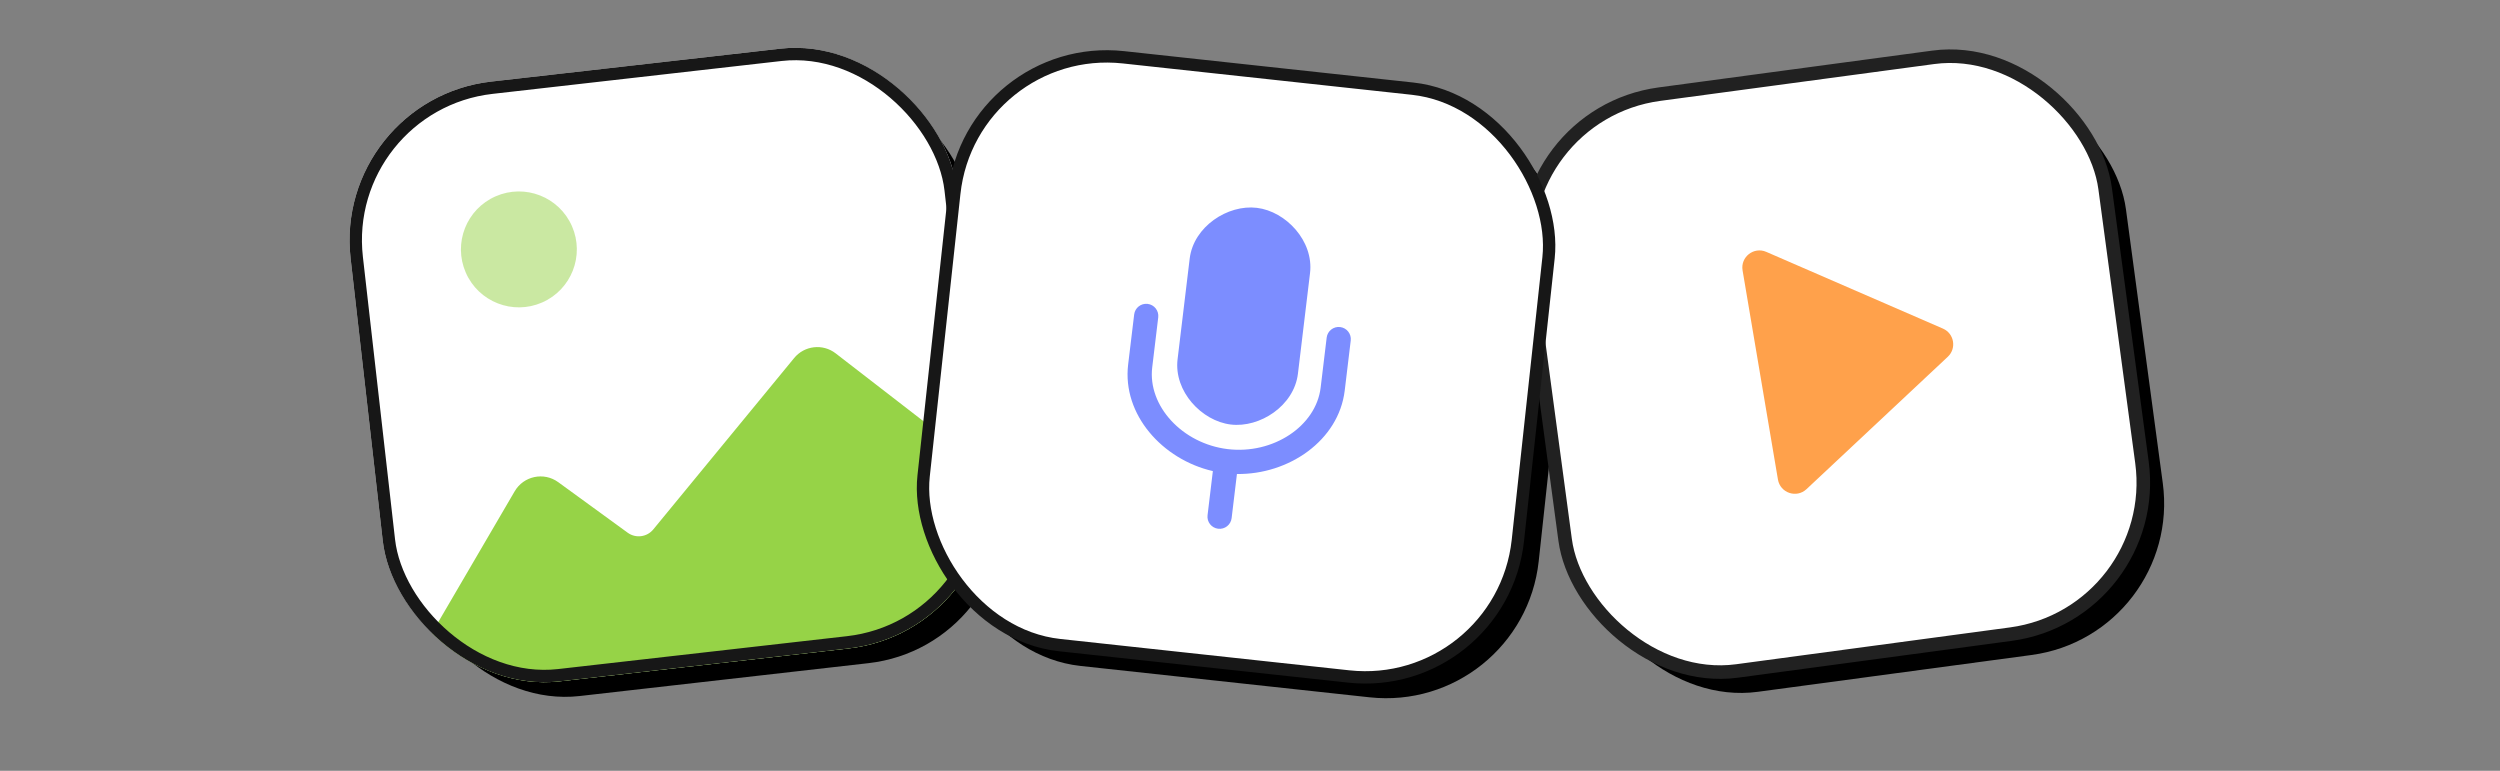 <svg width="240" height="74" viewBox="0 0 240 74" fill="none" xmlns="http://www.w3.org/2000/svg">
<rect x="0" y="0" width="240" height="74" fill="#808080" stroke="none"/>
<!-- Shadows first, outside any clipping -->
<rect x="34.582" y="12.088" width="57.383" height="56.762" rx="14.733" transform="rotate(-6.493 34.582 12.088)" fill="#000000"/>
<rect x="95.201" y="5.91" width="57.383" height="56.762" rx="14.733" transform="rotate(6.193 95.201 5.91)" fill="#000000"/>
<rect x="146.761" y="12.995" width="55.873" height="55.873" rx="14.676" transform="rotate(-7.66 146.761 12.995)" fill="#000000"/>

<g clip-path="url(#clip0_11694_18678)">
<g clip-path="url(#clip1_11694_18678)">
<rect x="31.925" y="9.565" width="58.57" height="57.949" rx="15.327" transform="rotate(-6.493 31.925 9.565)" fill="white"/>
<path d="M49.41 47.163L36.678 68.951L99.165 59.954C100.104 59.819 100.777 58.979 100.706 58.033L100.102 50.039C100.063 49.529 99.81 49.06 99.406 48.748L80.223 33.922C78.991 32.97 77.226 33.169 76.238 34.372L62.712 50.828C62.106 51.565 61.03 51.702 60.258 51.141L53.59 46.288C52.212 45.285 50.27 45.692 49.41 47.163Z" fill="#96D347"/>
<circle opacity="0.5" cx="49.813" cy="23.943" r="5.563" transform="rotate(-23.565 49.813 23.943)" fill="#96D347"/>
</g>
<rect x="32.582" y="10.088" width="57.383" height="56.762" rx="14.733" transform="rotate(-6.493 32.582 10.088)" stroke="#171717" stroke-width="1.187"/>
<rect x="144.761" y="10.995" width="55.873" height="55.873" rx="14.676" transform="rotate(-7.66 144.761 10.995)" fill="white"/>
<rect x="144.761" y="10.995" width="55.873" height="55.873" rx="14.676" transform="rotate(-7.66 144.761 10.995)" stroke="#212121" stroke-width="1.302"/>
<path d="M170.682 46.035L167.287 25.959C167.07 24.673 168.365 23.659 169.561 24.179L186.521 31.545C187.604 32.016 187.851 33.442 186.989 34.25L173.424 46.959C172.469 47.855 170.901 47.326 170.682 46.035Z" fill="#FFA14B"/>
<rect x="93.201" y="3.91" width="57.383" height="56.762" rx="14.733" transform="rotate(6.193 93.201 3.91)" fill="white"/>
<rect x="93.201" y="3.91" width="57.383" height="56.762" rx="14.733" transform="rotate(6.193 93.201 3.91)" stroke="#171717" stroke-width="1.187"/>
<path d="M110.174 29.174C110.812 29.25 111.267 29.83 111.19 30.468L110.613 35.269C110.168 38.961 113.498 42.59 117.861 43.115C122.224 43.64 126.338 40.907 126.782 37.214L127.36 32.413C127.436 31.775 128.016 31.32 128.654 31.397C129.292 31.474 129.747 32.053 129.67 32.692L129.093 37.492C128.514 42.297 123.711 45.572 118.746 45.504L118.236 49.742C118.159 50.381 117.579 50.836 116.941 50.759C116.303 50.682 115.848 50.103 115.925 49.465L116.435 45.225C111.595 44.114 107.724 39.795 108.302 34.991L108.88 30.19C108.956 29.552 109.536 29.097 110.174 29.174Z" fill="#7C8DFF"/>
<path fill-rule="evenodd" clip-rule="evenodd" d="M120.657 19.952C117.865 19.616 114.58 21.751 114.21 24.827L113.047 34.489C112.677 37.565 115.362 40.418 118.154 40.754C120.945 41.09 124.231 38.955 124.601 35.879L125.763 26.217C126.134 23.141 123.448 20.288 120.657 19.952Z" fill="#7C8DFF"/>
</g>
<defs>
<clipPath id="clip0_11694_18678">
<rect width="200.342" height="65.686" fill="white" transform="translate(19.95 2.157)"/>
</clipPath>
<clipPath id="clip1_11694_18678">
<rect x="31.925" y="9.565" width="58.57" height="57.949" rx="15.327" transform="rotate(-6.493 31.925 9.565)" fill="white"/>
</clipPath>
</defs>
</svg>
